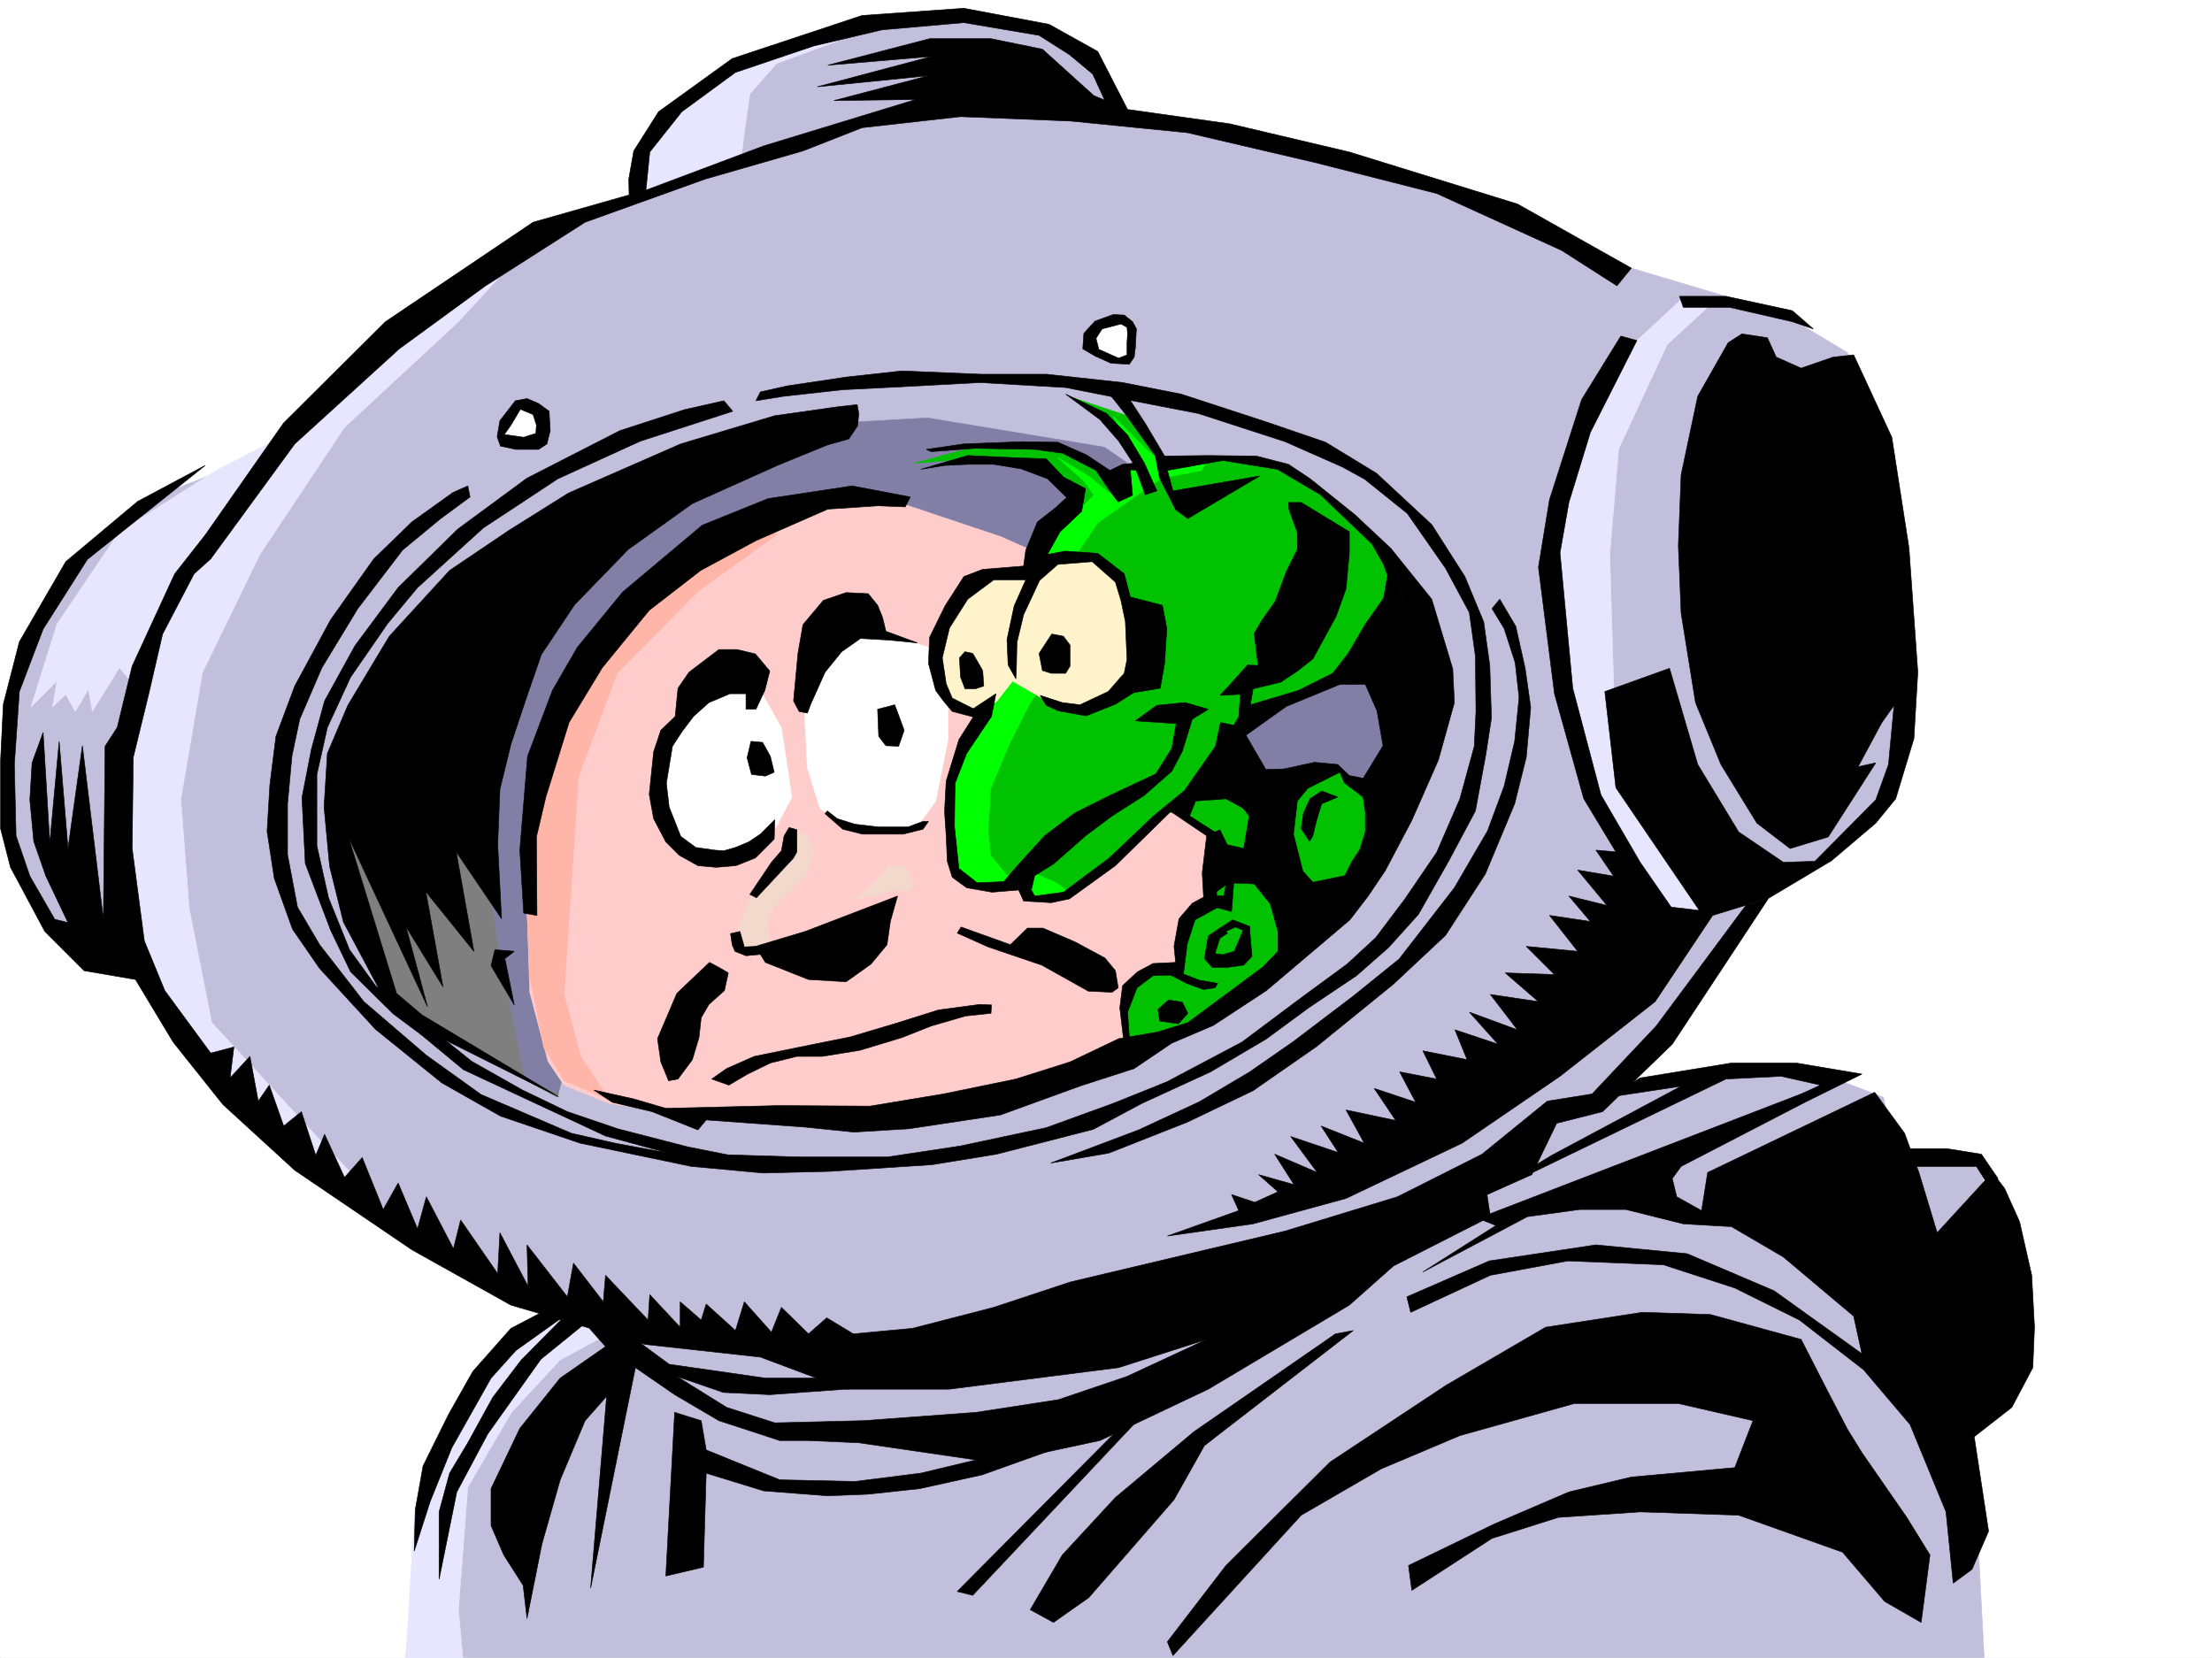 <svg xmlns="http://www.w3.org/2000/svg" width="2997.016" height="2246.668"><rect width="100%" height="100%" fill="#333333" stroke="none"/><defs><clipPath id="a"><path d="M0 0h2997v2244.137H0Zm0 0"/></clipPath><clipPath id="b"><path d="M5 18h2696v2226.137H5Zm0 0"/></clipPath></defs><path fill="#fff" d="M0 2246.297h2997.016V0H0Zm0 0"/><g clip-path="url(#a)" transform="translate(0 2.16)"><path fill="#fff" fill-rule="evenodd" stroke="#fff" stroke-linecap="square" stroke-linejoin="bevel" stroke-miterlimit="10" stroke-width=".743" d="M.742 2244.137h2995.531V-2.16H.743Zm0 0"/></g><g clip-path="url(#b)" transform="translate(0 2.16)"><path fill="#c2bfdc" fill-rule="evenodd" stroke="#c2bfdc" stroke-linecap="square" stroke-linejoin="bevel" stroke-miterlimit="10" stroke-width=".743" d="m872.125 196.312-11.223 65.18-149.867 53.918-244.258 196.242-120.625 106.352-137.125 53.215L89.148 772.332l-65.18 124.34L5.98 1009.004l12.004 131.062 35.973 95.133 101.152 77.145h41.211l66.668 113.117 149.086 159.527 233.781 149.047 113.153 47.195-77.926 47.192-59.937 71.164-41.215 95.875-12.004 47.191-17.985 201.485h2138.38l-11.223-213.489-24.008-214.187 47.234-189.52-23.226-53.175-107.914-5.985-17.243-83.164-60.683-23.226-125.121-11.965-167.074 23.226 131.101-172.273 59.941-101.113 77.926-35.23 89.188-83.126 23.969-190.262-77.926-414.93-89.93-53.956-238.238-71.121-292.235-123.598-365.62-71.902-35.973-71.164-59.942-47.192-149.09-17.988-137.12 22.484-155.071 54.66-71.945 59.2zm0 0"/></g><path fill="#e6e6ff" fill-rule="evenodd" stroke="#e6e6ff" stroke-linecap="square" stroke-linejoin="bevel" stroke-miterlimit="10" stroke-width=".743" d="m2276.988 406.719-89.93 83.125-65.921 142.324-17.989 101.113 17.989 207.465 47.937 177.516 101.934 131.101 47.191-23.226-89.187-167.035-41.953-106.352-5.98-201.484 12-143.067 65.925-141.578 65.18-59.902zM824.187 1807.36l-65.18 35.226-65.96 71.125-59.195 101.152-12.707 166.254 5.98 65.18h-77.184l12.004-201.484 47.196-101.114 41.21-77.144 102.637-95.13zM1135.113 55.445l-83.168 30.692-35.972 41.21-6.723 47.157-5.984 47.191-137.121 41.957v-58.418l41.953-53.918 89.148-65.18zM657.86 358.781 406.093 578.992 292.977 637.41l-131.141 83.125-84.652 125.121-35.23 112.332 35.23-35.187-6.024 35.187 17.988-17.242 12.747 23.227 17.984-29.953 5.242 29.953 36.715-59.16 34.484 41.171-47.23 89.891 12.746 190.262 41.21 106.351 77.927 125.082 167.074 159.567 137.867 89.851-167.816-179-131.145-142.324-30.691-155.031L245 1083.07l29.207-171.53 77.926-160.274 114.644-172.274 154.368-143.066 119.878-130.32Zm0 0"/><path fill="#fff" fill-rule="evenodd" stroke="#fff" stroke-linecap="square" stroke-linejoin="bevel" stroke-miterlimit="10" stroke-width=".743" d="m1503.004 435.926-17.984 10.48-3.754 15.719 7.507 18.727 29.95 9.734 15.015-7.465.742-40.469-14.976-9.738zM699.813 548.262l-22.485 38.98 10.48 12.707 40.47-2.226 11.222-23.97-17.988-25.491zm0 0"/><path fill="#7f7f7f" fill-rule="evenodd" stroke="#7f7f7f" stroke-linecap="square" stroke-linejoin="bevel" stroke-miterlimit="10" stroke-width=".743" d="m461.535 1098.79 68.192 256.925 71.906 48.68 153.62 82.382 15.72-63.656-161.09-349.043zm0 0"/><path fill="#827fa6" fill-rule="evenodd" stroke="#827fa6" stroke-linecap="square" stroke-linejoin="bevel" stroke-miterlimit="10" stroke-width=".743" d="m711.777 1462.066-32.218-155.773-23.227-153.547 23.227-223.223L821.922 713.81l302.71-140.055 131.888-7.508 239.757 39.688 244.22 167.777 152.1 138.57-2.972 148.305-57.71 41.215-157.34-49.426-421.067-292.855-489.258 689.058-8.25 32.219zm0 0"/><path fill="#fcc" fill-rule="evenodd" stroke="#fcc" stroke-linecap="square" stroke-linejoin="bevel" stroke-miterlimit="10" stroke-width=".743" d="M1020.473 715.297 874.395 800.69l-87.665 98.141-55.44 146.04-19.513 146.82 3.008 59.898 3.012 92.902 24.71 93.606 21.743 32.218 60.684 24.711 75.656 11.223 205.316 8.25 150.613 3.012 250.239-74.918 179.82-103.34 109.402-161.797-134.894-155.813-183.574-240.425-121.368-53.918-131.843-44.184-110.145-2.27zm0 0"/><path fill="#fff" fill-rule="evenodd" stroke="#fff" stroke-linecap="square" stroke-linejoin="bevel" stroke-miterlimit="10" stroke-width=".743" d="m1105.906 901.8-16.504 52.434 4.5 86.137 17.242 55.445 43.438 27.723h85.434l27.722-38.2 16.5-82.425v-59.898l-16.5-62.914-52.433-16.5-47.23-5.98-37.458 19.468zm-157.34 32.22-49.46 74.136-8.25 71.903 27.722 65.18 65.961 19.472 62.168-35.191 26.234-49.461-14.23-93.606-38.238-68.148h-44.926zm0 0"/><path fill="#ffb5a8" fill-rule="evenodd" stroke="#ffb5a8" stroke-linecap="square" stroke-linejoin="bevel" stroke-miterlimit="10" stroke-width=".743" d="m1052.688 724.29-106.391 76.4-110.145 111.59-52.433 140.094-8.992 136.305-10.477 158.785 22.48 83.906 38.204 58.418-60.684-25.453-27.723-45.711-18.73-96.613-6.02-157.301 16.5-131.805 64.438-141.582 131.101-120.586 113.157-55.441zm0 0"/><path fill="#f3d9cc" fill-rule="evenodd" stroke="#f3d9cc" stroke-linecap="square" stroke-linejoin="bevel" stroke-miterlimit="10" stroke-width=".743" d="m1187.586 1213.39 23.223-8.21 18.73 2.972 8.211-10.48-8.21-17.242-5.24-7.47h-19.51l-11.224 13.49-16.5 15.718-18.73 16.46zm-93.684-79.374 8.992 17.207-8.992 32.218-24.71 24.711-23.97 24.711-6.023 18.727 6.024 32.219-32.961 3.011-12.004-6.02-3.012-15.718 20.254-48.68 38.2-43.441 19.472-24.711 3.012-24.711zm0 0"/><path fill="#00c200" fill-rule="evenodd" stroke="#00c200" stroke-linecap="square" stroke-linejoin="bevel" stroke-miterlimit="10" stroke-width=".743" d="m1599.66 624.66-25.496-4.496-30.691-51.648-91.414-29.993 50.945 28.465 40.469 54.703-9.735 13.489-33.746 4.496-53.918-32.219-24.75-3.012h-97.398l-84.653 23.227 71.907-5.98 89.187 11.218 35.973 14.977 25.453 23.226-45.707 55.442-71.906 253.918-29.989 152.8 32.22 53.176 69.675 25.457h32.96l62.208-45.71 67.41-66.665 18.727 3.012 63.695 43.438-24.711 80.898-34.488 25.457-4.496 64.434-28.465-8.25-35.188 19.472-8.25 29.207 2.227 70.422 80.195-27.723 107.133-71.906 127.387-128.836 61.426-122.07-61.426-12-33-23.227-91.375 12.747-36.715-20.958v-47.937l49.422-32.961 101.152-40.469 59.195-119.84-25.453-58.418-86.918-81.64-43.48-19.473-66.664-12.746zm0 0"/><path fill="#0f0" fill-rule="evenodd" stroke="#0f0" stroke-linecap="square" stroke-linejoin="bevel" stroke-miterlimit="10" stroke-width=".743" d="m1394.344 954.98-26.938 53.176-25.496 61.426-3.008 56.184 3.008 32.965 22.484 27.718 38.946-2.265 27.719 12.004 21 15.718h-14.235l-43.48 5.239-11.219-14.977-38.945-3.012-35.973-2.968-15.012-15.758-5.984-50.164-2.23-73.391 35.933-76.402 43.48-86.883 43.442-146.82 35.969-47.934 23.226-12.75 14.977-14.973-12.707-18.73-35.973-32.219 41.211 24.75 28.465 23.188 22.484-32.922h20.957l-38.203-71.16 43.48 43.437 29.95 25.453 51.691-5.238-5.238 9.738-53.961 10.477-43.437 29.949-43.442 30.734-31.476 46.45-17.985 53.175-1.484 72.649-28.504 53.176zm0 0"/><path fill="#fff3cc" fill-rule="evenodd" stroke="#fff3cc" stroke-linecap="square" stroke-linejoin="bevel" stroke-miterlimit="10" stroke-width=".743" d="m1394.344 774.492-52.434 2.973-43.437 24.71-26.239 53.958-7.504 58.418 20.25 38.199 41.957 13.488 23.97-16.5 20.995-26.937 46.45 26.937 35.933 10.48 48.719-7.468 40.469-40.469v-63.656l-30.735-77.145-40.468-14.23-59.196 7.508zm0 0"/><path fill-rule="evenodd" stroke="#000" stroke-linecap="square" stroke-linejoin="bevel" stroke-miterlimit="10" stroke-width=".743" d="m1120.879 1098.79 13.492 10.515 23.965 7.468 31.476 3.754h40.47l20.214-7.508h7.508l-7.508 10.52-26.98 6.727h-54.7l-26.941-6.727-24.008-20.996zm-97.399 183.534 67.45-20.254 125.12-47.937-9.737 34.488-4.497 31.434-21.738 26.238-33.707 23.969-50.945-3.012-58.453-23.227zm-59.195 179.742 20.254-14.23 37.457-16.465 80.898-16.5 48.72-9.734 62.91-18.73 56.968-17.946 56.188-7.508 15.718.742-.742 11.262-34.449 3.715-46.45 13.488-39.726 15.719-56.93 17.242-50.945 8.25h-34.488l-35.973 8.996-30.691 14.973-25.496 14.976zm9.735-151.276 12.746 7.468-5.239 23.969-20.996 18.726-10.48 17.988-3.008 26.938-8.996 29.992-19.469 26.195-12.75 2.27-10.476-25.496-4.497-31.434 26.235-61.426 44.183-41.957zm0 0"/><path fill-rule="evenodd" stroke="#000" stroke-linecap="square" stroke-linejoin="bevel" stroke-miterlimit="10" stroke-width=".743" d="m1023.48 1282.324-14.972.742-6.024-20.996-12.707 3.012 2.23 14.973 3.75 8.996 14.977 5.98 23.97-2.23zm38.946-149.832-3.715 20.254-13.488 15.719-29.25 43.441 8.996 4.496 50.203-53.922 4.496-8.25v-29.949l-10.477-3.012zm239.762 123.594 66.703 23.969 23.226-22.48h20.957l43.48 18.726 40.47 21.742 14.23 17.242 3.754 23.188-8.25 6.02-32.219-1.524-62.95-35.192-72.687-24.71-41.957-18.731zm-258.493-231.43-10.476-18.73-15.719-1.485-5.238 22.442 5.98 22.484 18.73 2.227 11.966-5.239zm181.348-35.191-12.746-34.485-23.227 6.02 1.485 36.676 9.738 12.746 17.242.742zm0 0"/><path fill-rule="evenodd" stroke="#000" stroke-linecap="square" stroke-linejoin="bevel" stroke-miterlimit="10" stroke-width=".743" d="m1049.719 1110.793-19.512 19.473-15.719 10.476-17.984 7.508-15.719 4.496-12.004-.781-26.238-3.715-20.215-14.977-15.715-39.722-3.754-32.18 8.25-50.207 12.707-19.469 15.758-20.96 20.957-18.727 28.465-12.004h21.738V961h13.489l12.004-25.492 6.726-26.2-19.473-23.222-24.71-5.984h-24.75l-40.47 30.695-14.972 21.738-3.754 38.2-19.472 18.73-9.739 29.207-5.98 57.672 5.98 32.96 16.5 31.438 17.989 17.988 25.453 14.23 24.71 2.231 26.981-2.23 26.234-10.48 25.457-25.493zm48.68-156.559 19.468-43.437 22.485-27.723 25.492-17.949 38.945 2.23 38.238 3.754-42.734-15.718-4.496-18.73-6.727-16.5-12.746-15.716-29.953-1.488-30.73 10.48-27.723 32.961-6.766 38.942-5.98 64.398 7.508 14.235 11.222 2.265zm0 0"/><path fill-rule="evenodd" stroke="#000" stroke-linecap="square" stroke-linejoin="bevel" stroke-miterlimit="10" stroke-width=".743" d="m1226.527 686.832-36.715-1.488-68.19 4.496-97.4 42.7-74.913 40.429-69.676 53.957-63.695 77.887-44.965 74.132L739.5 1080.06l-12.71 53.957.745 106.355-17.988-3.012-5.238-85.394 10.476-127.309 33.707-89.148 33.742-58.418 61.426-74.914 107.88-90.594 89.187-35.973 113.855-17.242 78.672 15.012zm0 0"/><path fill-rule="evenodd" stroke="#000" stroke-linecap="square" stroke-linejoin="bevel" stroke-miterlimit="10" stroke-width=".743" d="m1163.578 560.266-1.488 16.46-12.004 17.985-29.207 8.25-65.922 26.941-116.91 52.434-86.879 62.168-72.688 74.914-44.964 67.41-19.473 56.188-21.738 65.14-14.977 61.426-3.008 74.914 5.239 100.371-61.426-90.636 23.969 134.82-65.18-80.899 23.223 128.832-50.204-81.64 29.246 108.62-107.171-229.948 65.218 211.965 34.446 29.207 185.062 110.847-191.785-95.875-50.207-47.933-49.46-92.864-18.727-75.66-7.508-80.152 4.496-72.649 27.722-65.18 56.188-93.605 81.68-89.148 80.933-54.664 80.156-50.203 152.098-66.625 127.39-38.204 84.653-12.003 26.977-3.008zm83.945 75.656 32.22-5.238 32.218-1.524h34.45l36.714 6.02 35.969 13.449 26.199 25.496-16.461 14.973-23.227 17.988-15.757 38.2-2.97 21.698-55.444 4.496-25.493 9.739-25.457 39.687-20.996 42.696-1.484 35.23 9.734 36.676 10.48 14.23 12.005 14.235 28.464 7.507-19.472 30.692-17.242 56.187-2.23 41.172 2.23 32.961 1.484 34.488 6.766 21.7 19.472 14.23 34.485 5.984 35.933-2.972 6.766 14.976 37.457 2.227 24.71-5.238 62.208-44.926 74.914-73.43 25.496 6.02 8.211-20.211 41.21-3.012 23.228 12.746 8.25 10.477-7.508 44.183-22.446-5.238-9.773-20.215-17.95 8.211-6.019 50.203 2.266 40.43 17.988 6.766-.781-21.739 16.5-11.965 34.484 1.485 21.703 26.98 10.516 37.418v26.98l-20.254 20.958-101.895 75.656-41.21 12.746-52.434 8.996-65.96 31.434-73.392 23.226-98.18 20.215-99.628 16.5-123.633-.742-152.844 3.715-43.476-12.707-53.918-12.004 24.71 16.5 53.958 12.707 62.168 24.75 11.261-13.488 134.114 9.734 65.921 6.727 74.172-4.496 124.38-18.73 109.402-39.688 71.902-23.223 50.95-34.45 56.226-23.968 71.902-47.191 113.156-95.875 24.711-32.22-31.476-27.683-43.438 8.996-13.492-15.015-12.746-50.164 5.242-44.926 14.23-17.246 43.481-21.738-3.012-10.481-31.476-2.969-41.211 8.953-24.711.782-26.98-46.45 54.703-38.945 72.687-29.95 46.45-33.706 18.73-15.754 12.746-29.953 8.21-29.95-17.202-74.917-48.719-45.668-60.684-48.72-29.207-19.468-43.48-11.223-65.922-.742-58.457.742 3.754 19.473 74.918-13.492 74.172 12.004 58.453 34.45 69.676 66.663 15.757 27.723 5.243 14.972-5.243 30.696-24.75 35.23-23.226 39.684-20.957 26.941-46.45 23.227-65.218 19.472 3.754-21.703 37.457-8.992 22.484-14.976 20.996-16.5 31.473-57.672 13.492-37.457 4.457-48.68v-28.465l-65.18-39.687h-17.203l.742 9.738 11.223 30.73v23.188l-14.976 29.988-14.977 40.43-17.984 25.453-10.48 17.988 5.241 43.438-14.234-.742-25.492 28.464-12.004 12.747 27.723-1.524-2.23 30.734-6.727 11.22-17.985-3.755-6.765 32.22-41.954 59.94-41.953 34.446-59.941 56.93-62.207 46.414-38.945 5.238-4.497-8.211 4.497-19.473 25.492-15.758 43.441-38.199 35.973-26.941 43.441-27.719 37.457-32.96 14.23-26.981 13.493-43.442L1637.117 961l-31.476-8.992-38.2 3.715-29.207 20.996 55.442 3.754-6.02 33.703-21.703 34.449-62.207 29.207-47.937 23.969-40.465 30.691-37.461 41.211-17.985 20.957-35.972 1.527-24.711-19.472-6.02-56.93.782-58.414 15.718-40.469 33.703-50.168 6.02-30.73-30.73 20.215-28.465-14.235-8.25-19.468-5.243-35.192 9.739-40.43 24.71-38.984 35.231-26.195h43.438l-15.72 35.191-9.734 45.707 1.485 34.446 10.52 18.73.742-14.976.742-34.446 8.996-37.457 21.7-46.453 24.75-21.7 46.448-3.753 31.477 27.723 7.469 24.71 6.02 28.465 2.23 51.688-3.754 18.691-21.7 24.75-38.242 17.95-23.968-2.973-29.95-9.738 8.211 13.453 16.5 7.507 37.457 6.723 39.727-15.719 24.71-15.718 35.973-5.98 5.981-33.704 3.012-47.195-5.98-31.477-43.481-11.219-8.25-31.476-35.934-27.723-44.223-2.972-23.968 4.496 17.246-30.73 29.207-27.684 5.238-30.73-29.988-15.72-23.227-24.71-43.441-1.528-62.95-2.969zm0 0"/><path fill-rule="evenodd" stroke="#000" stroke-linecap="square" stroke-linejoin="bevel" stroke-miterlimit="10" stroke-width=".743" d="m1261.758 611.953 59.941-4.496 80.153 1.488 38.203 5.239 44.964 23.226 20.215 29.95 9.774 12.745 19.472-8.992-3.011-34.449 15.758.746-4.497-10.48-21.742 2.23-17.242 8.25-31.477-20.96-38.94-17.243-48.72-.742-78.668 3.012-50.949 7.468zm327.422 53.176 117.613-20.215-97.398 57.676-16.5-12.004zm0 0"/><path fill-rule="evenodd" stroke="#000" stroke-linecap="square" stroke-linejoin="bevel" stroke-miterlimit="10" stroke-width=".743" d="m1551.723 670.371-15.016-40.469-20.957-32.18-25.492-29.206-46.453-34.489 55.445 26.239 28.465 29.207 22.484 37.457 17.242 38.199zm26.195-52.434-26.195-44.183-20.996-32.219-32.22-13.488 26.235 32.96 40.43 56.188 6.023 30.692 21.7 42.699-3.715-25.457-7.508-27.719zm-137.121 244.18-15.719-3.012-17.242 26.235 4.496 23.226 12.004 3.715h19.469l5.984-9.734v-28.465zm-122.852 23.223 13.489 23.226 1.484 20.957-11.219 3.754h-14.234l-6.02-15.718-1.488-26.235 7.508-8.25zm503.489 175.246 25.492 19.473 2.972 20.996v26.199l-7.468 23.969-10.516 15.758-9.738 19.468 31.476 27.684 23.227-34.445 35.973-68.153 35.968-81.64 21.703-77.887-2.23-45.707-28.465-94.39-55.441-68.895 17.203 74.918-20.957 59.902-65.18 49.46h34.445l15.758 35.934 8.211 47.192-26.941 44.184-18.766-3.754-15.719-14.977 3.012 10.48zm-8.993 19.473-21.738 8.992-6.726 21.742-5.239 21.7-4.496 7.507-11.262-17.242 3.012-20.957 8.992-19.473 15.72-10.48zm-200.777 25.491 35.188 22.446-11.965 4.496-48.719-32.96zm23.223 107.84-19.508 10.481-17.988 20.996-6.723 37.457 2.227 21.7-30.692 1.488-21 11.258-20.215 18.73-3.75 29.95 5.98 50.948 7.509-3.011-3.012-41.953 12.746-32.961 21.742-16.461 23.965-.746 21.742 11.222 22.48 8.25 15.72-2.265 3.753-5.985-25.492-4.496-20.957-8.25 5.238-41.172 10.48-32.218 29.99-16.461 19.472 5.238 3.754-48.68h-8.996l-5.239 27.684zm0 0"/><path fill-rule="evenodd" stroke="#000" stroke-linecap="square" stroke-linejoin="bevel" stroke-miterlimit="10" stroke-width=".743" d="m1583.16 1354.973-14.234 12.707 2.27 15.758 25.452 3.753 12.747-14.234-7.508-15.016zm69.676-97.399-15.719 10.516-5.238 30.695 10.477 12.004h20.253l22.446-3.012 11.258-12.004-3.008-34.445-8.992-.742-11.965 28.465-15.758 4.496-10.48-1.488 6.726-20.996 10.516-6.727zm0 0"/><path fill-rule="evenodd" stroke="#000" stroke-linecap="square" stroke-linejoin="bevel" stroke-miterlimit="10" stroke-width=".743" d="m1652.836 1257.574 17.242-11.222 23.227 8.992v5.984l-8.993-.742-10.48-4.5-17.984 8.25zm537.977-870.328-74.915-47.937-169.343-77.145-164.848-41.953-173.055-40.43-158.082-15.758-149.125-5.98-133.37 14.977-80.157 31.472-132.625 38.203-162.578 58.414-134.856 86.137-116.91 85.395-141.582 128.836L285.47 757.25l-7.508-32.219 106.39-152.02L522.22 435.927 722.294 301.11l152.844-43.441 159.566-59.938 206.059-62.914-110.89 1.489 128.132-33.707-150.613 15.015 155.109-41.21-140.879 11.964 137.867-35.933h83.168l69.676 14.23 69.676 62.914 45.707 18.727 138.61 19.472 161.835 38.203 227.797 70.418 154.328 86.88zm0 0"/><path fill-rule="evenodd" stroke="#000" stroke-linecap="square" stroke-linejoin="bevel" stroke-miterlimit="10" stroke-width=".743" d="m852.652 274.129-.742-31.434 6.727-38.203 33.742-53.176 99.629-71.902 176.066-58.457 137.867-9.734 115.383 21.738 65.961 36.715 40.43 78.629-30.692-12-16.5-35.934-31.476-26.238-41.211-26.196-101.895-17.242-110.89 9.735-92.156 21.738-106.391 35.934-72.688 53.214-43.441 54.664-5.238 51.688zM277.96 725.031l-41.21 52.434-57.672 125.082-20.254 83.164-16.46 25.453-2.27 234.445-28.465-235.187-19.469 139.312-12.004-145.293-12.707 137.786-8.996-149.79-15.012 41.211-2.972 50.165L45.707 1140l16.461 47.195 29.992 62.91-17.988-4.496-33.703-58.414-18.73-54.703-2.266-96.617 6.761-98.844 32.22-84.652 59.94-94.387 159.567-127.308-91.414 48.68-97.399 81.64-62.914 108.621-21.738 84.61-3.754 76.402v92.12l13.488 52.434 46.454 86.88 53.214 53.214 69.676 11.965 50.95 84.652 67.406 84.61 97.437 89.148 158.824 107.84 134.114 74.914 181.304 53.176 156.598 17.246 116.164 43.437h140.098l229.281-29.207 119.137-38.199-107.914 50.164-92.903 31.477-111.629 17.203-152.843 11.262-119.88 2.968 6.723 23.97h38.985l68.152 3.01 158.863 23.227 20.215 5.239 147.602-31.477 146.86-69.637 191.042-113.859 59.942-53.176 131.14-66.664-4.496-29.953 60.684-26.977 33.703-69.636 62.207-15.758 94.387-91.379 130.398-197.727-30.73 9.735-121.368 163.281-86.918 92.121-60.683 9.735-88.445 71.906-114.602 57.672-152.098 46.453-290.71 68.934-104.16 34.445-110.145 28.465-80.157 7.468-35.972-21.703-24.711 21.703-36.715-35.933-13.488 33.703-36.715-41.211-12.004 38.945-39.688-35.933-6.765 21.699-28.465-24.711v34.45l-41.211-44.184-2.266 34.445-57.675-60.645-3.008 35.934-40.43-52.434-8.25 45.707-54.703-70.417 1.488 56.187-38.203-72.648-3.008 55.406-50.207-72.649-9.734 38.942-36.715-70.418-11.965 43.48-26.238-62.168-20.215 35.93-28.504-70.418-23.965 26.98-26.98-58.417-11.965 28.464-19.473-59.195-24.007 19.473-19.47-55.407-14.976 21.7-11.261-60.645-26.938 29.211 5.238-41.957-31.476 8.25-62.207-84.648-27.723-67.41-16.46-125.083 1.483-123.593 20.997-86.137 18.73-80.899 42.7-81.64 22.48-20.215zm0 0"/><path fill-rule="evenodd" stroke="#000" stroke-linecap="square" stroke-linejoin="bevel" stroke-miterlimit="10" stroke-width=".743" d="m2196.05 455.398-53.175 86.137-43.48 135.559-14.973 91.379 21.738 171.53 39.688 142.325 43.48 71.902-26.98-2.265 23.968 35.23-48.68-8.254 39.688 47.938-51.691-12.746 29.207 34.488-55.446-8.25 38.243 48.68-69.715-6.727 38.238 38.2-66.703-2.266 44.965 38.941-65.18-9.734 36.715 47.937-65.18-23.968 38.942 43.437-58.414-19.469 16.46 40.47-59.94-12.005 18.73 38.2-50.203-9.735 21.738 41.211-56.188-18.73 29.207 43.44-67.406-14.234 24.711 44.926-58.457-23.222 23.227 35.968-64.438-21.738 35.973 48.719-57.672-24.75 26.195 41.21-47.933-13.488 26.234 23.227-31.477 14.23-31.472-10.48 9.734 21.703-96.656 34.485 116.129-16.5 125.902-34.446 157.336-74.918 132.59-90.633 128.875-101.113 77.926-116.828 75.695-23.227 85.394-50.949-65.18 2.27-60.683-41.211-55.441-91.379-38.203-130.32-87.66 31.476 14.976 130.32 113.113 166.254-38.199-4.457-41.953-60.683-53.215-91.38-38.203-144.55L2113.63 749l12.004-68.152 29.207-95.13 62.953-124.34zm79.454-53.918h62.91l89.93 19.47 28.465 24.71-28.465-9.734-84.692-19.473h-62.91zm0 0"/><path fill-rule="evenodd" stroke="#000" stroke-linecap="square" stroke-linejoin="bevel" stroke-miterlimit="10" stroke-width=".743" d="m2341.426 464.39-41.211 72.65-22.484 106.35-3.755 95.876 3.755 91.375 19.472 121.367 34.485 83.867 48.68 79.414 44.964 34.445 51.691-15.718 64.438-100.368-23.969 5.239 32.219-59.942 16.5-23.222-7.508 80.152-17.242 47.938-86.137 86.878 26.196-4.496 59.94-50.906 26.981-32.96 24.711-81.642 5.278-89.89-12.004-168.524-23.227-149.789-51.687-111.632-27.723 3.011-43.48 14.977-33.703-14.977-12.004-26.199-34.45-5.277zM722.293 561.75l4.496 14.23-.781 11.262-16.461 5.242-26.235-3.754 8.993-12.75 16.5-27.718-10.52-5.242L677.328 570l-3.754 21.738 4.496 12.707 21 4.5h30.692l11.261-7.468 4.497-17.989-1.524-26.234zm0 0"/><path fill-rule="evenodd" stroke="#000" stroke-linecap="square" stroke-linejoin="bevel" stroke-miterlimit="10" stroke-width=".743" d="m722.293 561.75-23.223-9.734-.785-8.996 15.758-2.97 15.719 6.723 14.234 10.48zm785.949-135.559-24.71 8.993-15.013 16.46-1.488 20.997 16.5 9.734 21.703 9.738 24.75 1.485 6.723-9.735 1.527-12.746-3.754-10.48-7.507 4.496v15.719l-11.223 4.496-26.977-11.965-3.754-14.973 8.25-12.75 25.454-6.723 4.496-12.003zm0 0"/><path fill-rule="evenodd" stroke="#000" stroke-linecap="square" stroke-linejoin="bevel" stroke-miterlimit="10" stroke-width=".743" d="m1523.219 426.934 11.261 8.992 5.239 9.734-1.485 25.457-11.261-5.984.742-12.746-.742-8.953-8.25-4.497zM613.637 667.36l-55.446 39.726L506.5 757.25l-58.453 82.383-48.68 89.89-25.492 68.153-8.25 65.922-3.754 62.914 9.774 63.652 24.71 68.934 36.715 53.176 75.66 82.382 89.93 72.649 79.41 44.965 107.88 36.675 150.612 31.477 97.399 8.992 90.672-2.266 137.867-8.992 87.66-14.234 131.106-33.703 65.96-35.192 92.903-42.695 74.914-44.184 59.2-43.441 63.69-42.695 43.442-38.203 40.469-44.926 41.21-72.688 35.973-67.406 14.23-77.145 7.47-48.68-2.227-71.163-8.25-59.156-25.496-61.426-44.926-70.418-74.953-69.64-68.895-41.954-80.937-27.723-114.64-37.457-79.415-15.718-102.636-11.22h-88.442l-107.879-4.5-74.914 8.25-80.195 11.966-36.715 8.25-5.984 11.965 36.714-5.98 80.938-8.993 89.148-4.496 96.657-5.242 116.125 6.765 83.168 16.461 96.656 18.73 117.652 38.2 77.926 34.445 29.95 16.5 57.71 46.414 51.692 74.172 32.218 59.902 8.25 59.196.742 74.879-2.269 47.191-19.469 71.164-31.476 72.649-43.442 63.652-38.98 51.691-38.946 35.973-59.195 43.438-83.168 62.171-101.894 53.918-72.688 29.207-90.672 32.961-116.125 24.711-98.886 14.977h-119.88l-96.656-2.973-53.214-10.515-95.875-24.711-68.188-23.227-60.684-29.207-68.933-38.945-53.215-42.696-27.723-14.976 12.746 21.738 56.93 47.195 192.567 89.852 85.394 23.227-72.644-13.493-59.2-13.488-122.148-52.395-74.172-53.214-84.652-72.649-59.942-77.144-29.988-50.907-13.488-71.164v-68.933l6.02-65.14 10.48-49.462 29.988-69.636 48.68-80.153 60.683-79.375 51.73-42.695 39.684-29.211-3.007-15.012zm0 0"/><path fill-rule="evenodd" stroke="#000" stroke-linecap="square" stroke-linejoin="bevel" stroke-miterlimit="10" stroke-width=".743" d="m980.785 543.02-53.215 12.003-87.664 28.465-125.863 64.399-93.645 68.933-80.937 79.375-58.453 78.668-41.211 74.875-17.984 65.922-12.711 65.18 4.5 89.11 34.445 90.636 26.98 56.184 57.711 56.93 38.2 28.464-12.747-21.738-49.46-44.926-35.192-48.68-28.465-70.418-15.758-70.421v-96.614l14.235-63.656 31.476-68.152 50.203-72.688 40.47-48.676 89.148-80.898L756 648.629l111.629-50.906 125.121-40.47zm1040.684 281.64 16.5 26.977 14.976 46.414 5.239 47.191-5.98 59.2-14.235 60.644-22.48 60.68-44.966 77.144-74.918 96.617-62.168 50.203-80.937 61.43-59.195 41.172-68.192 40.469L1542.73 1531l-119.136 44.926 78.668-13.488 106.39-41.958 89.149-42.695 86.176-59.902 103.378-83.906 71.204-66.63 53.918-83.163 39.726-95.133 15.719-62.91 6.02-67.41-7.508-53.176-12.747-56.93-21.699-36.715zM696.8 1289.05l-12.745 9.735 12.746 62.91-31.477-53.175 5.242-21.7zm45.708 484.606-50.203 26.235-51.692 58.414-32.96 58.418-34.485 69.675-10.48 59.157-1.485 56.187 21.7-67.406 29.245-72.688 53.176-94.347 33.746-37.461 68.149-48.68zm0 0"/><path fill-rule="evenodd" stroke="#000" stroke-linecap="square" stroke-linejoin="bevel" stroke-miterlimit="10" stroke-width=".743" d="m767.219 1781.16-61.426 62.172-38.2 50.164-33.741 61.426-24.711 41.21-14.235 52.434v91.375l23.969-118.355 41.953-78.629 71.945-101.152 59.942-48.68zm0 0"/><path fill-rule="evenodd" stroke="#000" stroke-linecap="square" stroke-linejoin="bevel" stroke-miterlimit="10" stroke-width=".743" d="m792.715 1793.125 27.719 31.477-61.426 42.699-54.7 68.148-38.984 81.64v50.169l17.246 39.723 26.235 41.171 5.238 44.97 20.215-101.114 24.75-86.883 33.707-80.152 29.207-32.961-21.703 259.894 60.683-298.84 53.176 36.676 59.942 35.23 82.421 26.938-6.722-23.969-65.18-20.957-67.45-41.953 62.954 21.738 62.91 2.973 175.324-12.707-91.414-9.734h-89.89l-130.36-18.73-45.71-33.704zm0 0"/><path fill-rule="evenodd" stroke="#000" stroke-linecap="square" stroke-linejoin="bevel" stroke-miterlimit="10" stroke-width=".743" d="m914.078 1913.71-11.965 221.735 50.95-12.004 3.753-127.308 77.887 23.969 86.918 6.726 54.703-2.23 69.676-7.508 84.691-18.727 115.383-41.172-123.633 20.957-74.918 17.985-89.187 11.222-101.895-2.23-99.625-40.469-6.765-39.683zm604.645 19.474-221.778 223.218 21 5.243 229.282-243.438zm290.707-125.824-191.786 132.585-106.39 89.149-71.945 77.887-43.438 74.136 31.473 17.242 47.937-33.703 115.387-132.59 41.21-73.39zm0 0"/><path fill-rule="evenodd" stroke="#000" stroke-linecap="square" stroke-linejoin="bevel" stroke-miterlimit="10" stroke-width=".743" d="m1631.879 1958.676 201.559-155.813-24.008 4.496zm-50.207 265.879 79.414-103.34 140.875-140.059 157.34-104.12 134.855-78.669 131.14-20.215 92.161 3.008 122.852 33.707 34.488 67.406 28.465 54.665 19.468 31.472 60.684 87.625 31.477 50.946-11.965 91.378-49.461-28.464-56.969-66.668-140.84-50.164-133.367-4.497-110.89 7.47-89.93 28.464-108.617 70.418-4.496-33.703 116.125-56.188 101.152-43.441 84.652-20.215 140.133-12.746 24.71-63.652-101.151-23.227H2133.14l-155.11 43.442-106.39 44.925-108.66 62.95-173.801 190.222zm0 0"/><path fill-rule="evenodd" stroke="#000" stroke-linecap="square" stroke-linejoin="bevel" stroke-miterlimit="10" stroke-width=".743" d="m2002.742 1650.84 437.567-168.559 5.238 11.262-167.817 86.879-12.003 16.46 6.023 24.712 33.703 18.73 8.25-51.652 226.273-108.621 40.47 55.406 19.468 53.215 24.711 81.64 74.918-81.64 16.5 21.7 20.215 44.925 16.5 72.687 3.754 70.383-2.27 54.7-28.465 53.917-50.945 39.688 19.473 128.09-22.485 51.691-25.453 18.73-9.738-96.617-48.719-118.355-62.91-74.172-86.918-67.41-87.664-43.438-96.656-31.437-129.614-5.238-104.906 19.468-107.879 50.168-5.277-20.96 111.668-48.676 144.594-21.743 123.632 12.004 117.614 50.164 119.136 85.395-11.218-50.945-95.172-80.118-70.418-41.21-65.18-3.754-77.926-19.473h-62.207l-71.164 9.738-141.62 74.914 98.925-62.91zm0 0"/><path fill-rule="evenodd" stroke="#000" stroke-linecap="square" stroke-linejoin="bevel" stroke-miterlimit="10" stroke-width=".743" d="m2222.289 1460.582 123.633-20.215h87.664l89.145 14.973-77.184 38.203-5.238-11.262 26.238-11.965-53.215-12.003-74.918 3.753-323.668 156.555 87.66-53.176 175.325-93.644-98.883 14.976zm349.161 95.871h66.667l46.45 7.469 22.484 32.96-10.48 13.49-18.731-29.95h-104.903zm0 0"/></svg>
